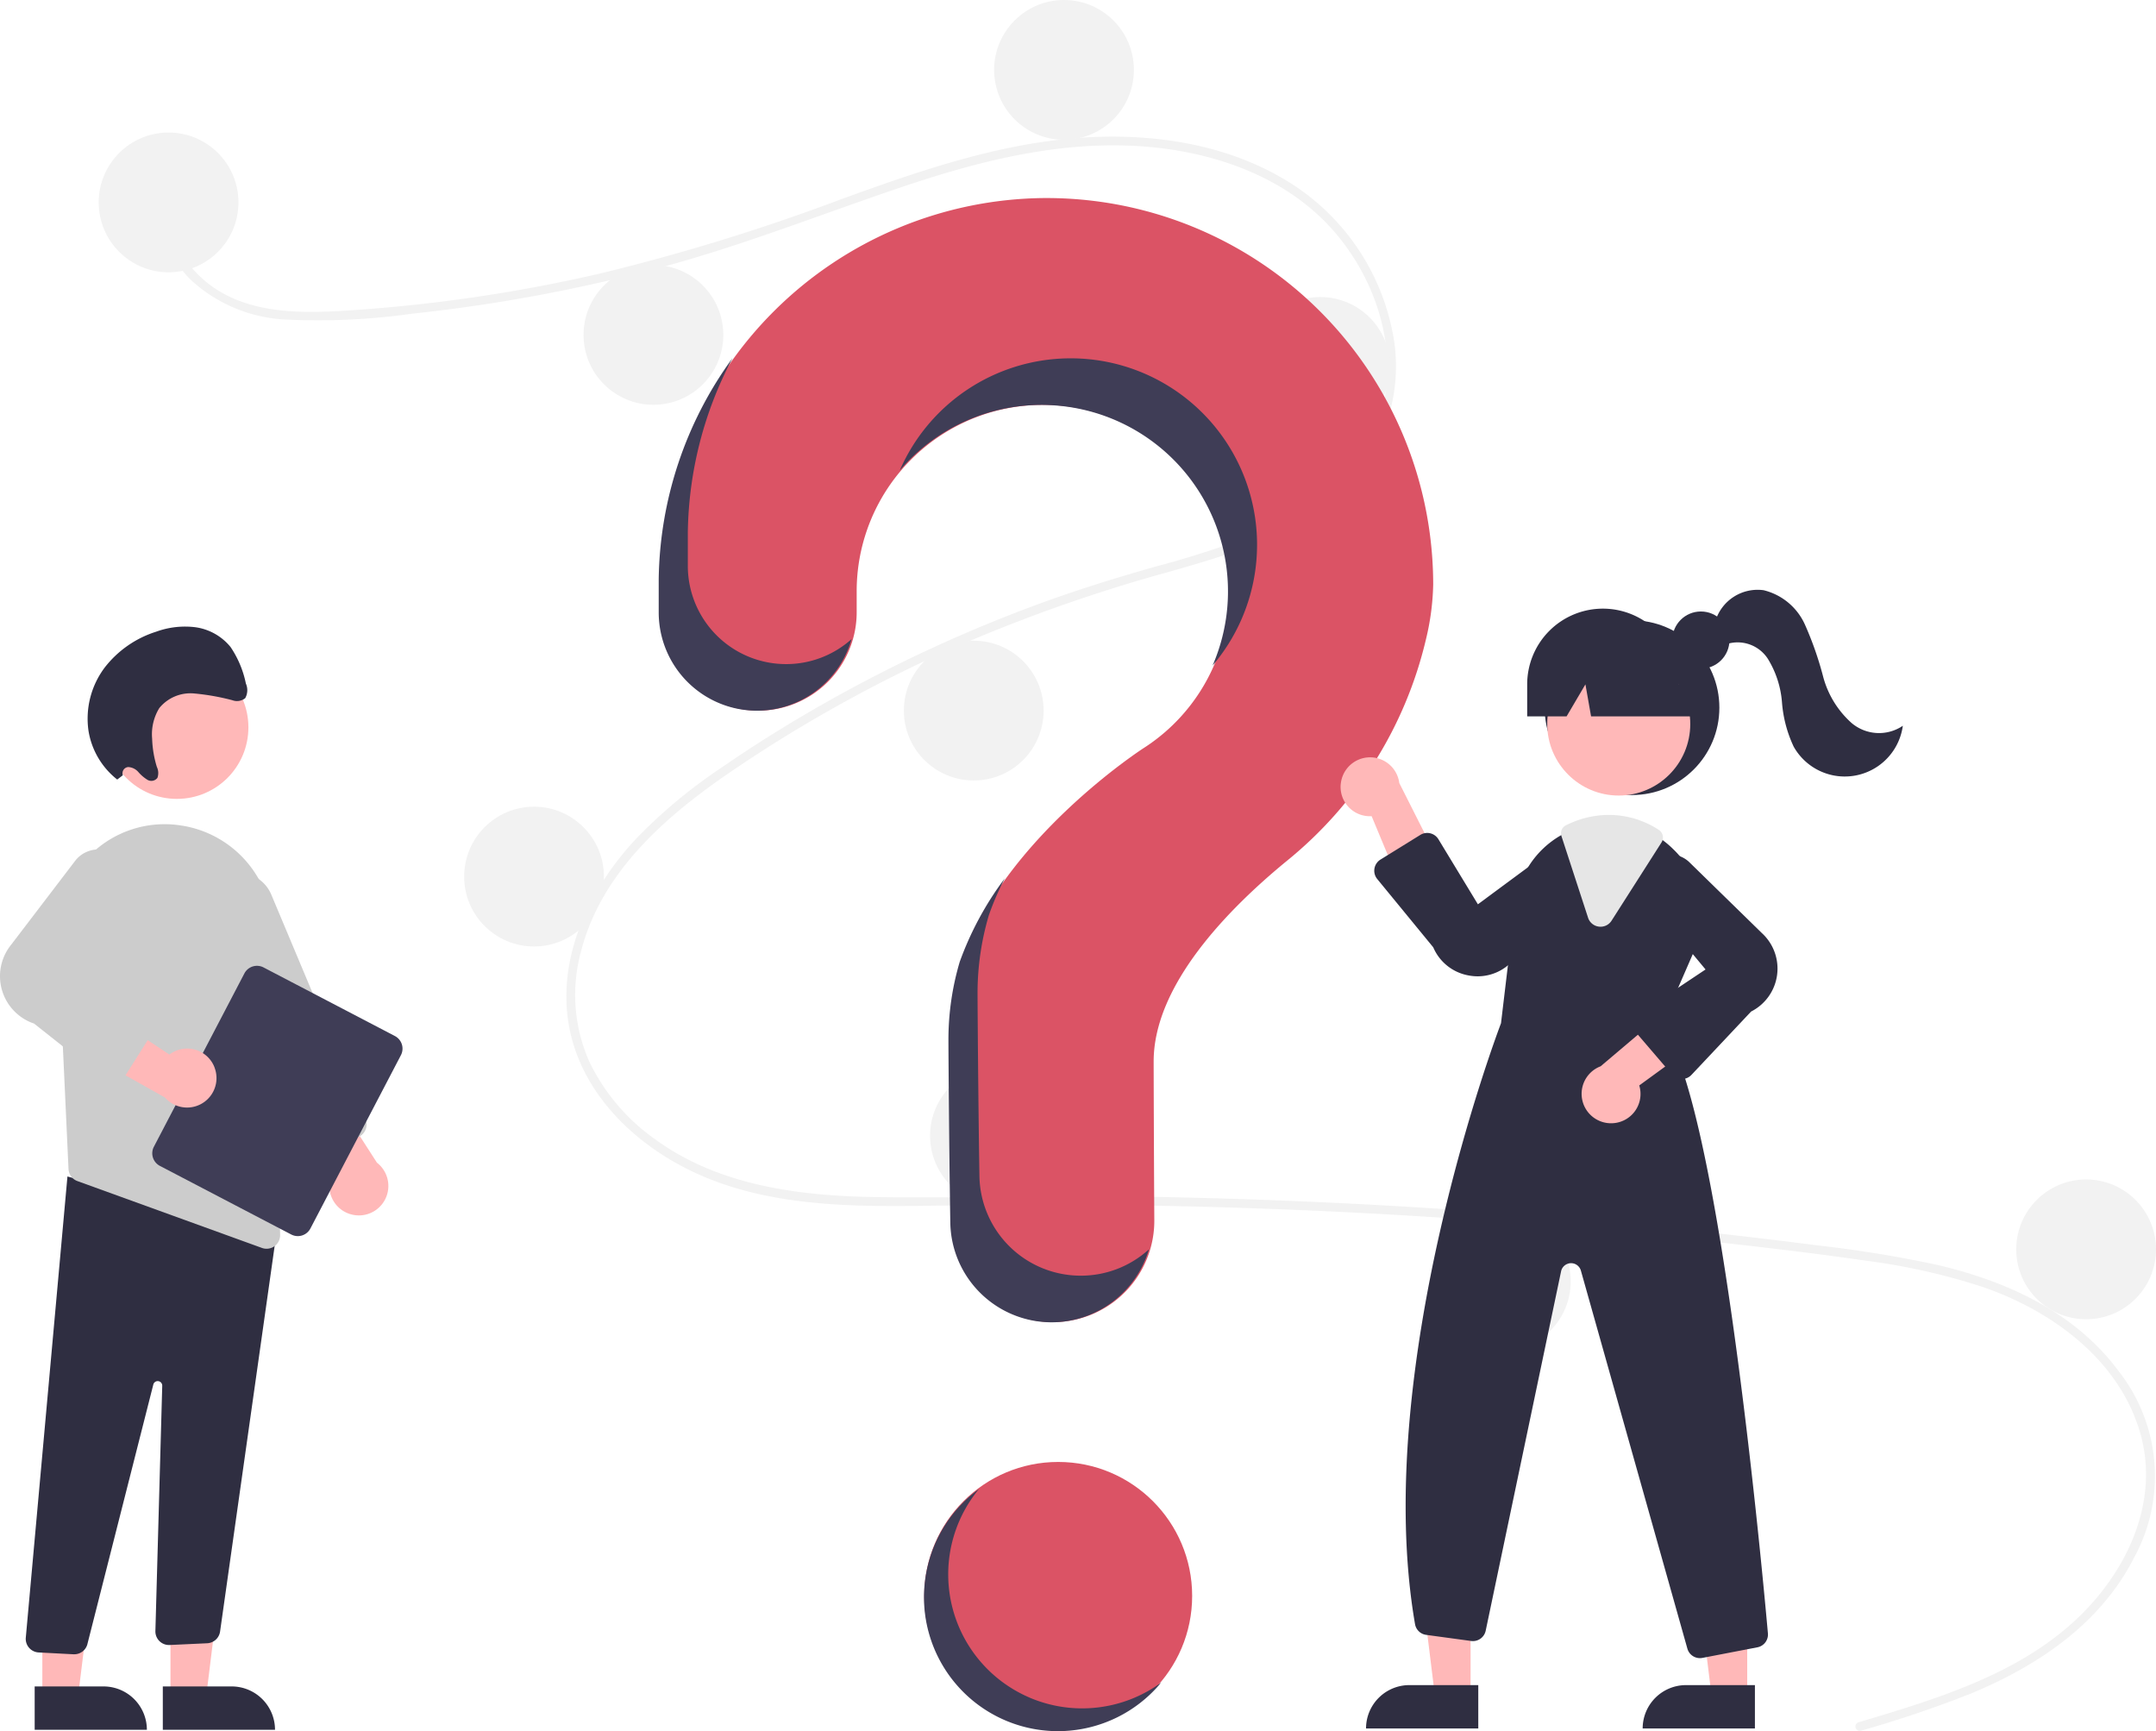 <svg xmlns="http://www.w3.org/2000/svg" width="220.71" height="177.202" viewBox="0 0 220.71 177.202">
  <g id="undraw_Questions_re_1fy7_1_" data-name="undraw_Questions_re_1fy7(1)" transform="translate(-20.271)">
    <circle id="楕円形_73" data-name="楕円形 73" cx="13.713" cy="13.713" r="13.713" transform="translate(114.886 149.646)" fill="#db5365"/>
    <path id="パス_2282" data-name="パス 2282" d="M474.973,361.586c7.671-2.3,15.827-4.706,21.911-10.183,5.437-4.894,9.107-12.368,6.855-19.708s-8.98-12.209-15.931-14.638a65.358,65.358,0,0,0-12.19-2.743c-4.482-.653-8.984-1.188-13.483-1.7q-27.329-3.126-54.863-3.819c-9.058-.228-18.114-.223-27.172-.091-8.09.117-16.611.115-24.116-3.324-5.836-2.674-11.133-7.539-12.76-13.931-1.877-7.379,1.585-14.894,6.552-20.239a53.044,53.044,0,0,1,8.835-7.368c3.424-2.365,6.968-4.563,10.589-6.614a147.447,147.447,0,0,1,22.288-10.275c3.8-1.382,7.655-2.573,11.545-3.673a98.786,98.786,0,0,0,9.753-3.123c6.136-2.446,11.972-6.588,13.532-13.379,1.479-6.436-1.014-13.424-5.385-18.205-5.057-5.532-12.681-7.957-19.991-8.349-8.206-.44-16.223,1.613-23.936,4.22-8.227,2.78-16.276,5.977-24.676,8.229a166.027,166.027,0,0,1-25.4,4.721,68.889,68.889,0,0,1-12.746.61,15.412,15.412,0,0,1-9.669-3.839,9.562,9.562,0,0,1-3.111-8.237c.083-.567.945-.326.862.238-.558,3.8,2.027,7.306,5.212,9.1,3.681,2.074,8.16,2.077,12.258,1.84a160.323,160.323,0,0,0,26.386-3.814,212.048,212.048,0,0,0,24.952-7.7c7.8-2.823,15.768-5.579,24.1-6.191,7.228-.531,14.831.522,21.128,4.3A23.372,23.372,0,0,1,427.2,218.9a17.628,17.628,0,0,1-5.187,16.788c-4.866,4.485-11.537,6.4-17.754,8.169a162.657,162.657,0,0,0-23.071,8.258,144.831,144.831,0,0,0-21.7,12.2c-6.632,4.532-13.176,10.234-15.274,18.319a16.875,16.875,0,0,0,.838,11.317,20.681,20.681,0,0,0,6.636,7.875c6.654,4.9,15.04,5.9,23.077,6,9.027.112,18.054-.192,27.084-.044q27.6.453,55.094,3.36,6.888.729,13.76,1.612a124.413,124.413,0,0,1,12.305,2c7.2,1.672,14.212,4.886,18.688,10.993a17.384,17.384,0,0,1,1.481,19.009c-3.438,6.764-9.877,11.066-16.715,13.893a118.6,118.6,0,0,1-11.254,3.8.448.448,0,0,1-.238-.862Z" transform="translate(-264.455 -185.286)" fill="#f2f2f2"/>
    <circle id="楕円形_74" data-name="楕円形 74" cx="7.154" cy="7.154" r="7.154" transform="translate(30.374 13.564)" fill="#f2f2f2"/>
    <circle id="楕円形_75" data-name="楕円形 75" cx="7.154" cy="7.154" r="7.154" transform="translate(80.008 27.127)" fill="#f2f2f2"/>
    <circle id="楕円形_76" data-name="楕円形 76" cx="7.154" cy="7.154" r="7.154" transform="translate(122.04)" fill="#f2f2f2"/>
    <circle id="楕円形_77" data-name="楕円形 77" cx="7.154" cy="7.154" r="7.154" transform="translate(148.273 30.406)" fill="#f2f2f2"/>
    <circle id="楕円形_78" data-name="楕円形 78" cx="7.154" cy="7.154" r="7.154" transform="translate(112.799 65.582)" fill="#f2f2f2"/>
    <circle id="楕円形_79" data-name="楕円形 79" cx="7.154" cy="7.154" r="7.154" transform="translate(67.786 82.574)" fill="#f2f2f2"/>
    <circle id="楕円形_80" data-name="楕円形 80" cx="7.154" cy="7.154" r="7.154" transform="translate(115.482 109.104)" fill="#f2f2f2"/>
    <circle id="楕円形_81" data-name="楕円形 81" cx="7.154" cy="7.154" r="7.154" transform="translate(166.755 124.009)" fill="#f2f2f2"/>
    <circle id="楕円形_82" data-name="楕円形 82" cx="7.154" cy="7.154" r="7.154" transform="translate(226.673 120.73)" fill="#f2f2f2"/>
    <path id="パス_2283" data-name="パス 2283" d="M511.624,220.371a39.682,39.682,0,0,0-39.283,39c0,.2,0,1.589,0,3.409a10.06,10.06,0,0,0,10.059,10.06h0a10.066,10.066,0,0,0,10.064-10.073c0-1.24,0-2.1,0-2.149a19.078,19.078,0,1,1,29.369,16.061l0,0S507.514,285.9,503.15,298.54h0A28.024,28.024,0,0,0,502,306.52c0,1.11.065,10.827.192,18.714a10.37,10.37,0,0,0,10.371,10.2h0A10.373,10.373,0,0,0,522.933,325c-.044-7.223-.068-15.633-.068-16.243,0-7.764,7.49-15.5,13.642-20.544a41.378,41.378,0,0,0,14.23-22.655,25.861,25.861,0,0,0,.745-5.614,39.573,39.573,0,0,0-39.859-39.572Z" transform="translate(-384.495 -200.099)" fill="#db5365"/>
    <circle id="楕円形_83" data-name="楕円形 83" cx="8.943" cy="8.943" r="8.943" transform="translate(178.397 63.494)" fill="#2f2e41"/>
    <path id="パス_2285" data-name="パス 2285" d="M560.313,548.938h-3.655l-1.739-14.1h5.394Z" transform="translate(-389.499 -375.405)" fill="#ffb8b8"/>
    <path id="パス_2286" data-name="パス 2286" d="M541.547,578.626H548.6v4.438H537.109a4.438,4.438,0,0,1,4.438-4.438Z" transform="translate(-376.997 -406.138)" fill="#2f2e41"/>
    <path id="パス_2287" data-name="パス 2287" d="M655.313,548.938h-3.654l-1.739-14.1h5.394Z" transform="translate(-456.179 -375.405)" fill="#ffb8b8"/>
    <path id="パス_2288" data-name="パス 2288" d="M636.547,578.626H643.6v4.438H632.109A4.438,4.438,0,0,1,636.547,578.626Z" transform="translate(-443.678 -406.138)" fill="#2f2e41"/>
    <circle id="楕円形_84" data-name="楕円形 84" cx="7.322" cy="7.322" r="7.322" transform="translate(178.66 66.789)" fill="#ffb8b8"/>
    <path id="パス_2289" data-name="パス 2289" d="M754.554,455.579l3.276-7.527a9.355,9.355,0,0,0-2.072-10.612,9.509,9.509,0,0,0-.915-.8,9.222,9.222,0,0,0-5.661-1.959,9.594,9.594,0,0,0-3.995.888c-.107.048-.212.1-.319.149-.206.1-.408.206-.605.316a9.443,9.443,0,0,0-4.68,7.119l-1.446,12.115c-.364.951-13.337,35.292-8.8,61.51a1.331,1.331,0,0,0,1.139,1.094l4.6.626a1.341,1.341,0,0,0,1.494-1.052l7.718-36.788a1.044,1.044,0,0,1,2.027-.069l10.9,38.687a1.333,1.333,0,0,0,1.285.978,1.54,1.54,0,0,0,.259-.024l5.619-1.082a1.333,1.333,0,0,0,1.082-1.434C764.638,508.509,760.25,462.384,754.554,455.579Z" transform="translate(-564.208 -350.527)" fill="#2f2e41"/>
    <path id="パス_2290" data-name="パス 2290" d="M706.054,415.1a3,3,0,0,0,3.158,3.34l4.093,9.835,3.1-4.589-4.361-8.636a3.014,3.014,0,0,0-5.986.05Z" transform="translate(-548.527 -334.896)" fill="#ffb8b8"/>
    <path id="パス_2291" data-name="パス 2291" d="M792.2,509.594a3,3,0,0,0,2.512-3.849l8.611-6.272-5.184-1.941-7.382,6.253a3.014,3.014,0,0,0,1.443,5.809Z" transform="translate(-606.63 -394.639)" fill="#ffb8b8"/>
    <path id="パス_2292" data-name="パス 2292" d="M728.184,453.063a5.077,5.077,0,0,1-.983-.1,4.86,4.86,0,0,1-3.562-2.867l-5.734-6.991a1.342,1.342,0,0,1,.331-1.991l4.079-2.525a1.341,1.341,0,0,1,1.853.444l4.041,6.658,7.739-5.719a2.9,2.9,0,0,1,3.371,4.639l-7.724,7.046A4.845,4.845,0,0,1,728.184,453.063Z" transform="translate(-556.646 -353.127)" fill="#2f2e41"/>
    <path id="パス_2293" data-name="パス 2293" d="M811.554,468.725h-.032a1.344,1.344,0,0,1-.987-.468l-3.627-4.231a1.341,1.341,0,0,1,.274-1.989l6.791-4.527-6.152-7.4a2.9,2.9,0,0,1,4.438-3.632l7.478,7.307a4.926,4.926,0,0,1-1.1,8.031L812.53,468.3A1.343,1.343,0,0,1,811.554,468.725Z" transform="translate(-619.104 -358.275)" fill="#2f2e41"/>
    <path id="パス_2294" data-name="パス 2294" d="M785.771,443.632a1.385,1.385,0,0,1-.174-.011,1.33,1.33,0,0,1-1.106-.915l-2.725-8.355a.919.919,0,0,1,.475-1.11l.088-.042c.08-.038.16-.076.241-.112a9.711,9.711,0,0,1,4.055-.9,9.339,9.339,0,0,1,5.116,1.537.933.933,0,0,1,.269,1.28l-5.112,8.009A1.328,1.328,0,0,1,785.771,443.632Z" transform="translate(-601.651 -348.772)" fill="#e6e6e6"/>
    <circle id="楕円形_85" data-name="楕円形 85" cx="2.926" cy="2.926" r="2.926" transform="translate(191.465 62.592)" fill="#2f2e41"/>
    <path id="パス_2295" data-name="パス 2295" d="M777.862,361.365h0a7.751,7.751,0,0,0-7.751,7.751v3.279h4.033l1.929-3.279.579,3.279h12.24l-3.279-3.279a7.751,7.751,0,0,0-7.751-7.751Z" transform="translate(-593.502 -299.064)" fill="#2f2e41"/>
    <path id="パス_2296" data-name="パス 2296" d="M834.809,358.036a4.516,4.516,0,0,1,4.913-3.1,6.259,6.259,0,0,1,4.218,3.485,34.322,34.322,0,0,1,1.875,5.344,9.678,9.678,0,0,0,2.919,4.765,4.344,4.344,0,0,0,5.244.282,6,6,0,0,1-11.172,2.141,12.974,12.974,0,0,1-1.2-4.546,9.936,9.936,0,0,0-1.449-4.454,3.684,3.684,0,0,0-4.115-1.532Z" transform="translate(-638.914 -294.522)" fill="#2f2e41"/>
    <path id="パス_2297" data-name="パス 2297" d="M484.905,306.646h0a10.06,10.06,0,0,1-10.059-10.058c0-1.821,0-3.212,0-3.41a39.2,39.2,0,0,1,4.579-17.859,39.29,39.29,0,0,0-7.559,22.628c0,.2,0,1.589,0,3.409a10.06,10.06,0,0,0,10.059,10.06h0a10.068,10.068,0,0,0,9.685-7.331A10.023,10.023,0,0,1,484.905,306.646Z" transform="translate(-384.163 -238.668)" fill="#3f3d56"/>
    <path id="パス_2298" data-name="パス 2298" d="M570.08,280.2a19.08,19.08,0,0,1,16.592,26.654,19.078,19.078,0,1,0-32.024-19.968A19.04,19.04,0,0,1,570.08,280.2Z" transform="translate(-442.269 -238.728)" fill="#3f3d56"/>
    <path id="パス_2299" data-name="パス 2299" d="M584.908,494.618h0a10.37,10.37,0,0,1-10.371-10.2c-.126-7.884-.192-17.6-.192-18.712a28.021,28.021,0,0,1,1.155-7.98h0a28.351,28.351,0,0,1,1.638-3.786,32.8,32.8,0,0,0-4.619,8.556h0a28.019,28.019,0,0,0-1.155,7.98c0,1.11.065,10.827.192,18.714a10.37,10.37,0,0,0,10.371,10.2h0a10.374,10.374,0,0,0,9.957-7.465A10.331,10.331,0,0,1,584.908,494.618Z" transform="translate(-454.002 -364.039)" fill="#3f3d56"/>
    <path id="パス_2300" data-name="パス 2300" d="M126.539,549.393h3.654l1.739-14.1h-5.394Z" transform="translate(-88.817 -375.724)" fill="#ffb8b8"/>
    <path id="パス_2301" data-name="パス 2301" d="M0,0H11.486V4.438H4.438A4.438,4.438,0,0,1,0,0Z" transform="translate(48.424 177.062) rotate(179.997)" fill="#2f2e41"/>
    <path id="パス_2302" data-name="パス 2302" d="M82.539,549.393h3.654l1.739-14.1H82.538Z" transform="translate(-57.933 -375.724)" fill="#ffb8b8"/>
    <path id="パス_2303" data-name="パス 2303" d="M0,0H11.486V4.438H4.438A4.438,4.438,0,0,1,0,0Z" transform="translate(35.307 177.062) rotate(179.997)" fill="#2f2e41"/>
    <path id="パス_2304" data-name="パス 2304" d="M259.4,605.255l-3.57-.188a1.393,1.393,0,0,1-1.317-1.481l4.267-47.239,19.648,5.3,1.893-.516-5.92,41.819a1.4,1.4,0,0,1-1.3,1.176l-3.848.179a1.393,1.393,0,0,1-1.47-1.43l.7-25.1a.464.464,0,0,0-.919-.107l-6.724,26.475a1.385,1.385,0,0,1-1.362,1.111Z" transform="translate(-231.604 -435.922)" fill="#2f2e41"/>
    <circle id="楕円形_86" data-name="楕円形 86" cx="7.322" cy="7.322" r="7.322" transform="translate(31.056 67.131)" fill="#ffb8b8"/>
    <path id="パス_2305" data-name="パス 2305" d="M265.482,446.974l.805,17.37.291,6.319a1.384,1.384,0,0,0,.916,1.245l18.88,6.839a1.333,1.333,0,0,0,.477.084,1.384,1.384,0,0,0,1.39-1.427l-.774-31.231a11.009,11.009,0,0,0-9.165-10.635c-.183-.028-.368-.056-.554-.081a10.806,10.806,0,0,0-8.694,2.814,11.1,11.1,0,0,0-3.573,8.7Z" transform="translate(-239.294 -351.01)" fill="#ccc"/>
    <path id="パス_2306" data-name="パス 2306" d="M347.011,537.706a3,3,0,0,1-1.6-4.539l-6.4-8.514,5.525-.342,5.233,8.137a3.014,3.014,0,0,1-2.755,5.257Z" transform="translate(-290.911 -413.436)" fill="#ffb8b8"/>
    <path id="パス_2307" data-name="パス 2307" d="M325.573,480.834a1.385,1.385,0,0,1-.757-.751L315.17,457.1a3.715,3.715,0,0,1,6.852-2.876l9.646,22.982a1.4,1.4,0,0,1-.745,1.824l-4.282,1.8a1.384,1.384,0,0,1-1.066.005Z" transform="translate(-273.975 -362.643)" fill="#ccc"/>
    <path id="パス_2308" data-name="パス 2308" d="M298.12,502.526l9.265-17.74a1.454,1.454,0,0,1,1.96-.615l13.448,7.023a1.454,1.454,0,0,1,.615,1.96l-9.265,17.74a1.454,1.454,0,0,1-1.96.615l-13.448-7.023A1.454,1.454,0,0,1,298.12,502.526Z" transform="translate(-262.096 -385.145)" fill="#3f3d56"/>
    <path id="パス_2309" data-name="パス 2309" d="M287.523,501.947a3,3,0,0,0-4.626-1.33l-8.877-5.889L274,500.264l8.432,4.743a3.014,3.014,0,0,0,5.086-3.061Z" transform="translate(-245.285 -392.672)" fill="#ffb8b8"/>
    <path id="パス_2310" data-name="パス 2310" d="M256.407,467.616l-7.255-5.747a5.116,5.116,0,0,1-2.332-8.089l6.587-8.633a3.01,3.01,0,0,1,5.106,3.066l-5.212,8.526,7.659,3.633a1.393,1.393,0,0,1,.581,2l-3.092,4.893a1.4,1.4,0,0,1-.944.629l-.023,0A1.4,1.4,0,0,1,256.407,467.616Z" transform="translate(-225.393 -357.096)" fill="#ccc"/>
    <path id="パス_2311" data-name="パス 2311" d="M279.369,382.748a.636.636,0,0,1,.553-.84,1.47,1.47,0,0,1,1.036.511,4.124,4.124,0,0,0,.915.786.787.787,0,0,0,1.036-.187,1.441,1.441,0,0,0-.055-1.119,11,11,0,0,1-.486-2.912,5.128,5.128,0,0,1,.733-3.115,4.121,4.121,0,0,1,3.531-1.5,23.73,23.73,0,0,1,3.967.7,1.332,1.332,0,0,0,1.3-.218,1.671,1.671,0,0,0,.067-1.492,10.359,10.359,0,0,0-1.57-3.742,5.634,5.634,0,0,0-3.6-2.024,8.626,8.626,0,0,0-4.013.456,10.761,10.761,0,0,0-5.271,3.672,8.715,8.715,0,0,0-1.663,6.439,7.95,7.95,0,0,0,2.947,5.024Z" transform="translate(-246.524 -303.392)" fill="#2f2e41"/>
    <path id="パス_2312" data-name="パス 2312" d="M573.69,684.971A13.711,13.711,0,0,1,568.6,663.66a13.712,13.712,0,1,0,18.652,19.813,13.7,13.7,0,0,1-13.563,1.5Z" transform="translate(-448.113 -511.245)" fill="#3f3d56"/>
  </g>
</svg>
